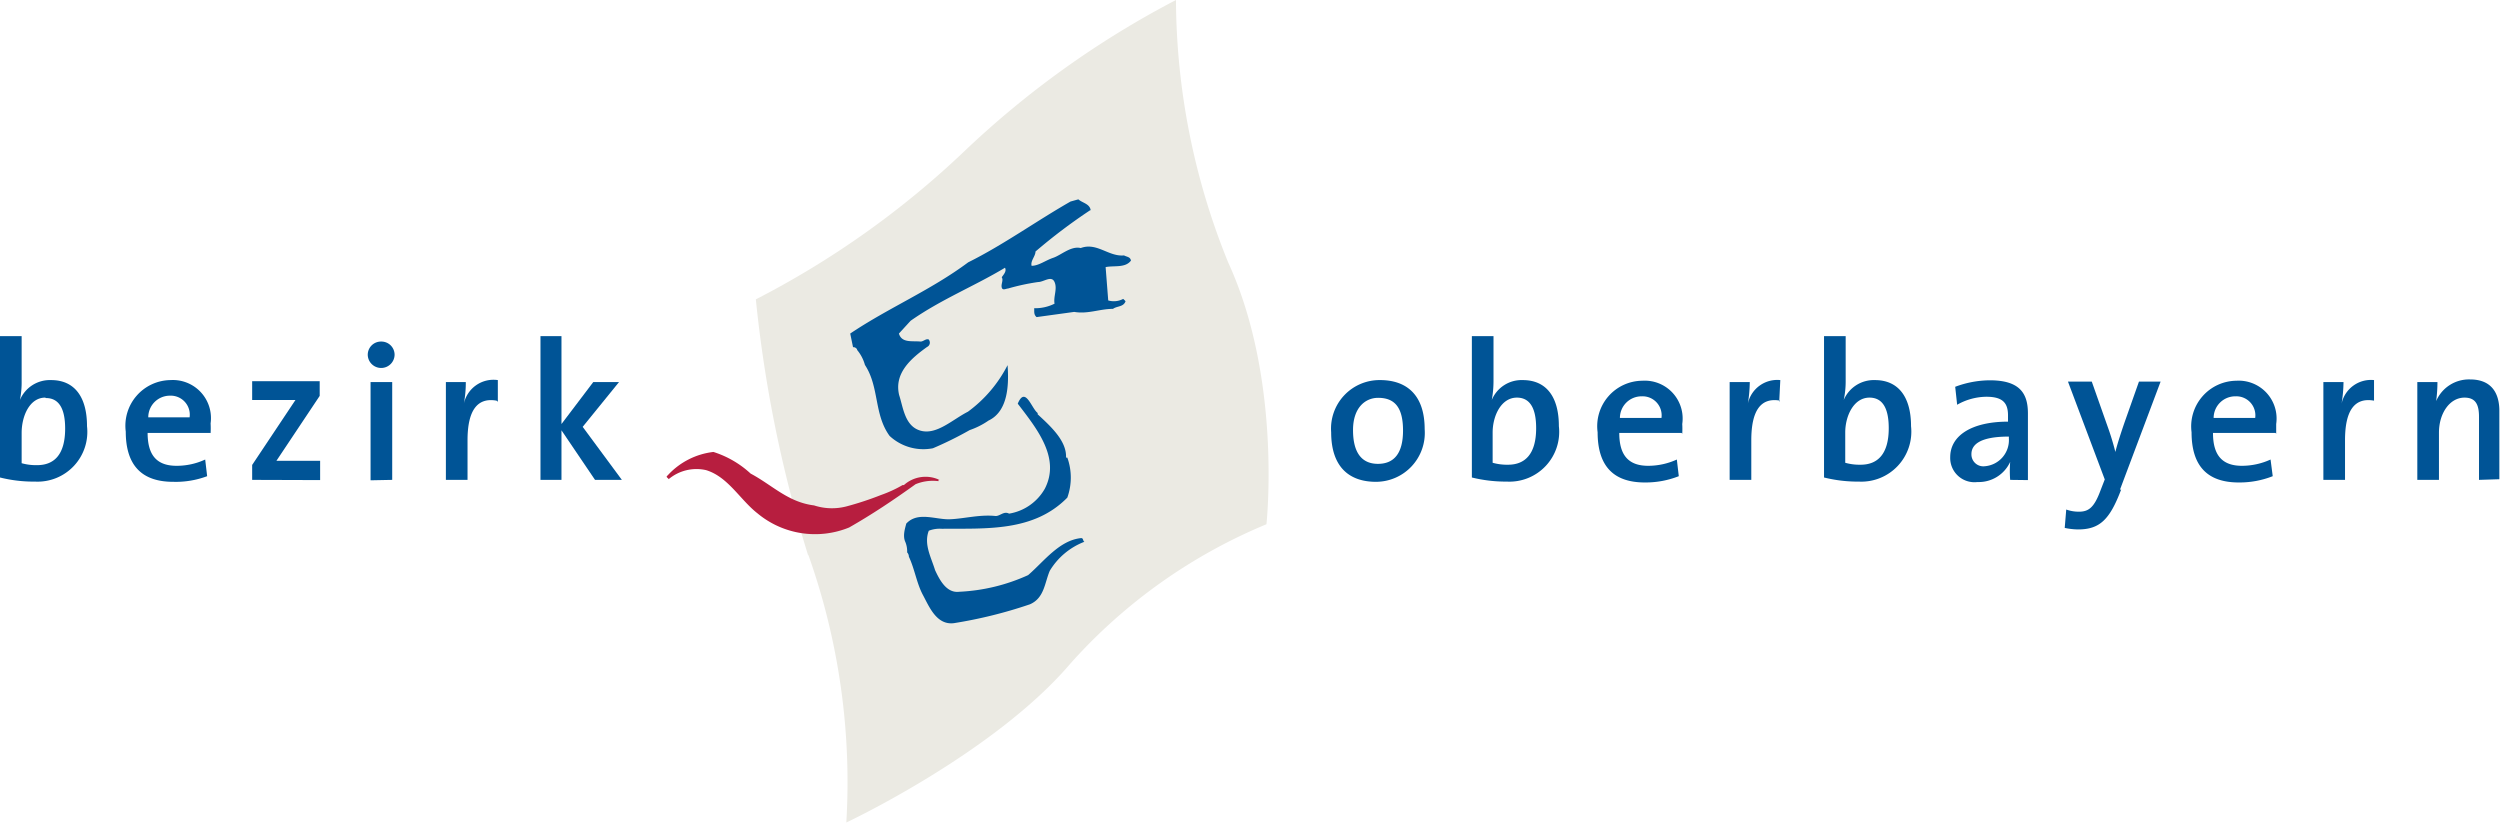 <svg xmlns="http://www.w3.org/2000/svg" viewBox="0 0 115.5 38.04"><defs><style>.cls-1{fill:#ebeae3;}.cls-2{fill:#b71e3f;}.cls-3{fill:#005496;}</style></defs><g id="Ebene_2" data-name="Ebene 2"><g id="Ebene_1-2" data-name="Ebene 1"><path class="cls-1" d="M37.34,25.62A31.35,31.35,0,0,1,39.1,38s6.82-3.2,10.35-7.34a24.93,24.93,0,0,1,9.06-6.44s.73-6.66-1.77-12.1A32.51,32.51,0,0,1,54.33,0a43,43,0,0,0-9.79,7,41.39,41.39,0,0,1-9.62,6.83,59.87,59.87,0,0,0,2.42,11.84Z"/><path class="cls-2" d="M43.36,22.14s0,.05,0,.09a2.09,2.09,0,0,0-1.06.14c-1,.72-2,1.39-3.07,2A4.16,4.16,0,0,1,35,23.72c-.81-.63-1.36-1.69-2.38-2a2,2,0,0,0-1.73.42c0-.05-.16-.1-.05-.17a3.39,3.39,0,0,1,2.12-1.09,4.57,4.57,0,0,1,1.72,1c1,.53,1.72,1.32,2.93,1.47a2.66,2.66,0,0,0,1.48.05,14.41,14.41,0,0,0,1.61-.53,5.82,5.82,0,0,0,1-.46h.06a1.5,1.5,0,0,1,1.66-.23Z"/><path class="cls-3" d="M50.37,9.71a25.76,25.76,0,0,0-2.53,1.91c0,.22-.24.43-.18.66.33,0,.64-.25,1-.37s.82-.56,1.27-.45c.74-.28,1.29.41,2,.34.12.07.29.06.32.24-.26.35-.78.22-1.17.3l.12,1.54a.92.92,0,0,0,.69-.07.57.57,0,0,1,.11.11c-.1.27-.39.21-.58.35-.62,0-1.16.25-1.79.14l-1.74.24c-.14-.12-.1-.26-.11-.41a2,2,0,0,0,.94-.21c-.06-.33.14-.68,0-1s-.5,0-.76,0a10.17,10.17,0,0,0-1.39.3c-.09,0-.25.11-.29-.05s.09-.33,0-.47c.08-.12.24-.28.15-.44-1.41.85-2.95,1.46-4.36,2.45l-.54.59c.13.45.62.33,1,.37.13,0,.24-.14.37-.1a.22.22,0,0,1-.07.35c-.74.53-1.53,1.21-1.29,2.22.19.58.26,1.45,1,1.65s1.47-.52,2.18-.88a6.1,6.1,0,0,0,1.83-2.15c.06.84.05,2.12-.88,2.56a3.56,3.56,0,0,1-.87.44,16.72,16.72,0,0,1-1.7.84,2.29,2.29,0,0,1-2-.57c-.73-1-.47-2.26-1.14-3.28a1.83,1.83,0,0,0-.36-.69c0-.06-.09-.14-.19-.13l-.13-.63c1.77-1.19,3.72-2,5.45-3.29,1.63-.81,3.15-1.91,4.73-2.81l.36-.1c.19.17.53.2.57.51Z"/><path class="cls-3" d="M47.94,19.14c.57.53,1.35,1.22,1.31,2h.06a2.74,2.74,0,0,1,0,1.85c-1.56,1.59-3.75,1.42-5.79,1.44a1.4,1.4,0,0,0-.61.09c-.24.62.11,1.23.29,1.82.2.43.52,1.07,1.11,1a8.63,8.63,0,0,0,3.19-.77c.73-.63,1.44-1.61,2.45-1.71.11,0,.07.13.15.17a3.21,3.21,0,0,0-1.6,1.34c-.24.56-.25,1.26-.92,1.55a21.18,21.18,0,0,1-3.51.87c-.8.1-1.14-.76-1.43-1.3s-.38-1.2-.65-1.77a.3.3,0,0,0-.08-.2,1.14,1.14,0,0,0-.1-.52c-.1-.27,0-.58.06-.81.53-.57,1.35-.18,2-.2s1.39-.23,2.13-.15c.21,0,.38-.24.62-.11a2.33,2.33,0,0,0,1.65-1.15c.74-1.43-.38-2.79-1.25-3.93.35-.84.64.23.92.43Z"/><path class="cls-3" d="M1.61,22.25A6.41,6.41,0,0,1,0,22.06V15.53H1v2.08a4.08,4.08,0,0,1-.08.87h0a1.5,1.5,0,0,1,1.44-.92c1.07,0,1.66.76,1.66,2.13a2.3,2.3,0,0,1-2.4,2.56Zm.48-3.88C1.37,18.37,1,19.22,1,20v1.4a2.45,2.45,0,0,0,.71.09c.78,0,1.3-.47,1.3-1.69,0-.91-.28-1.41-.89-1.41Z"/><path class="cls-3" d="M9.71,20H6.82c0,1.05.44,1.52,1.34,1.52a3.12,3.12,0,0,0,1.32-.29l.09.77A4.13,4.13,0,0,1,8,22.26c-1.41,0-2.19-.72-2.19-2.32a2.11,2.11,0,0,1,2.07-2.38,1.76,1.76,0,0,1,1.85,2,4.05,4.05,0,0,1,0,.45ZM7.85,18.28a1,1,0,0,0-1,1H8.76a.88.88,0,0,0-.91-1Z"/><path class="cls-3" d="M11.65,22.17v-.69l2-3h-2v-.87h3.12v.68l-2,3,1.14,0h.88v.89Z"/><path class="cls-3" d="M17.61,17a.62.62,0,0,1-.62-.61.61.61,0,0,1,.62-.61.61.61,0,0,1,.62.61.62.62,0,0,1-.62.61Zm-.49,5.19V17.65h1v4.52Z"/><path class="cls-3" d="M22.94,18.51c-.9-.16-1.34.47-1.34,1.83v1.83h-1V17.65h.92a5.36,5.36,0,0,1-.09,1h0A1.4,1.4,0,0,1,23,17.56l0,1Z"/><polygon class="cls-3" points="27.49 22.17 25.94 19.88 25.94 22.17 24.97 22.17 24.97 15.53 25.94 15.53 25.94 19.59 27.41 17.65 28.6 17.65 26.92 19.72 28.73 22.17 27.49 22.17 27.49 22.17"/><path class="cls-3" d="M63.57,22.26c-1.25,0-2.07-.7-2.07-2.29a2.24,2.24,0,0,1,2.26-2.41c1.21,0,2.06.67,2.06,2.27a2.26,2.26,0,0,1-2.25,2.43Zm.1-3.88c-.59,0-1.16.45-1.16,1.49s.4,1.56,1.15,1.56,1.16-.49,1.16-1.54-.37-1.51-1.15-1.51Z"/><path class="cls-3" d="M69.6,22.25A6.55,6.55,0,0,1,68,22.06V15.53h1v2.08a4.85,4.85,0,0,1-.08.87h0a1.49,1.49,0,0,1,1.43-.92c1.08,0,1.67.76,1.67,2.13a2.3,2.3,0,0,1-2.4,2.56Zm.48-3.88c-.73,0-1.12.85-1.12,1.61v1.4a2.45,2.45,0,0,0,.71.09c.77,0,1.3-.47,1.3-1.69,0-.91-.28-1.41-.89-1.41Z"/><path class="cls-3" d="M77.69,20H74.81c0,1.05.44,1.52,1.34,1.52a3.19,3.19,0,0,0,1.32-.29l.09.77a4.18,4.18,0,0,1-1.57.29c-1.41,0-2.18-.72-2.18-2.32a2.1,2.1,0,0,1,2.06-2.38,1.75,1.75,0,0,1,1.85,2,4.05,4.05,0,0,1,0,.45Zm-1.85-1.69a1,1,0,0,0-1,1h1.92a.88.88,0,0,0-.91-1Z"/><path class="cls-3" d="M82.24,18.51c-.9-.16-1.33.47-1.33,1.83v1.83h-1V17.65h.93a6.37,6.37,0,0,1-.09,1h0a1.39,1.39,0,0,1,1.5-1.09l-.05,1Z"/><path class="cls-3" d="M85.88,22.25a6.47,6.47,0,0,1-1.61-.19V15.53h1v2.08a4.07,4.07,0,0,1-.09.87h0a1.51,1.51,0,0,1,1.44-.92c1.07,0,1.67.76,1.67,2.13a2.31,2.31,0,0,1-2.41,2.56Zm.49-3.88c-.73,0-1.12.85-1.12,1.61v1.4a2.41,2.41,0,0,0,.71.09c.77,0,1.3-.47,1.3-1.69,0-.91-.28-1.41-.89-1.41Z"/><path class="cls-3" d="M92.87,22.17a5.37,5.37,0,0,1,0-.83h0a1.6,1.6,0,0,1-1.51.93,1.12,1.12,0,0,1-1.26-1.15c0-1,1-1.64,2.67-1.64v-.29c0-.57-.24-.86-1-.86a2.77,2.77,0,0,0-1.35.37l-.09-.83a4.6,4.6,0,0,1,1.6-.3c1.38,0,1.76.6,1.76,1.53v1.85c0,.39,0,.85,0,1.23Zm-.06-2c-1.42,0-1.73.42-1.73.81a.55.55,0,0,0,.62.56,1.21,1.21,0,0,0,1.11-1.28v-.09Z"/><path class="cls-3" d="M98,22.61c-.53,1.41-1,1.85-2,1.85a3.17,3.17,0,0,1-.61-.07l.07-.85a1.7,1.7,0,0,0,.59.1c.46,0,.71-.21,1-1l.19-.49-1.7-4.52h1.1l.73,2.07a12.09,12.09,0,0,1,.36,1.18h0c.09-.37.28-.95.44-1.41l.65-1.84h1l-1.88,5Z"/><path class="cls-3" d="M105.13,20h-2.89c0,1.05.44,1.52,1.34,1.52a3.19,3.19,0,0,0,1.32-.29L105,22a4.18,4.18,0,0,1-1.57.29c-1.41,0-2.18-.72-2.18-2.32a2.11,2.11,0,0,1,2.07-2.38,1.75,1.75,0,0,1,1.84,2c0,.12,0,.28,0,.45Zm-1.86-1.69a1,1,0,0,0-1,1h1.92a.88.88,0,0,0-.91-1Z"/><path class="cls-3" d="M109.68,18.51c-.91-.16-1.34.47-1.34,1.83v1.83h-1V17.65h.93a6.37,6.37,0,0,1-.09,1h0a1.39,1.39,0,0,1,1.5-1.09l0,1Z"/><path class="cls-3" d="M114.53,22.17V19.26c0-.56-.15-.89-.67-.89-.68,0-1.18.72-1.18,1.62v2.18h-1V17.65h.93a6.62,6.62,0,0,1-.06.88h0a1.65,1.65,0,0,1,1.57-1c1,0,1.35.65,1.35,1.45v3.16Z"/></g></g></svg>